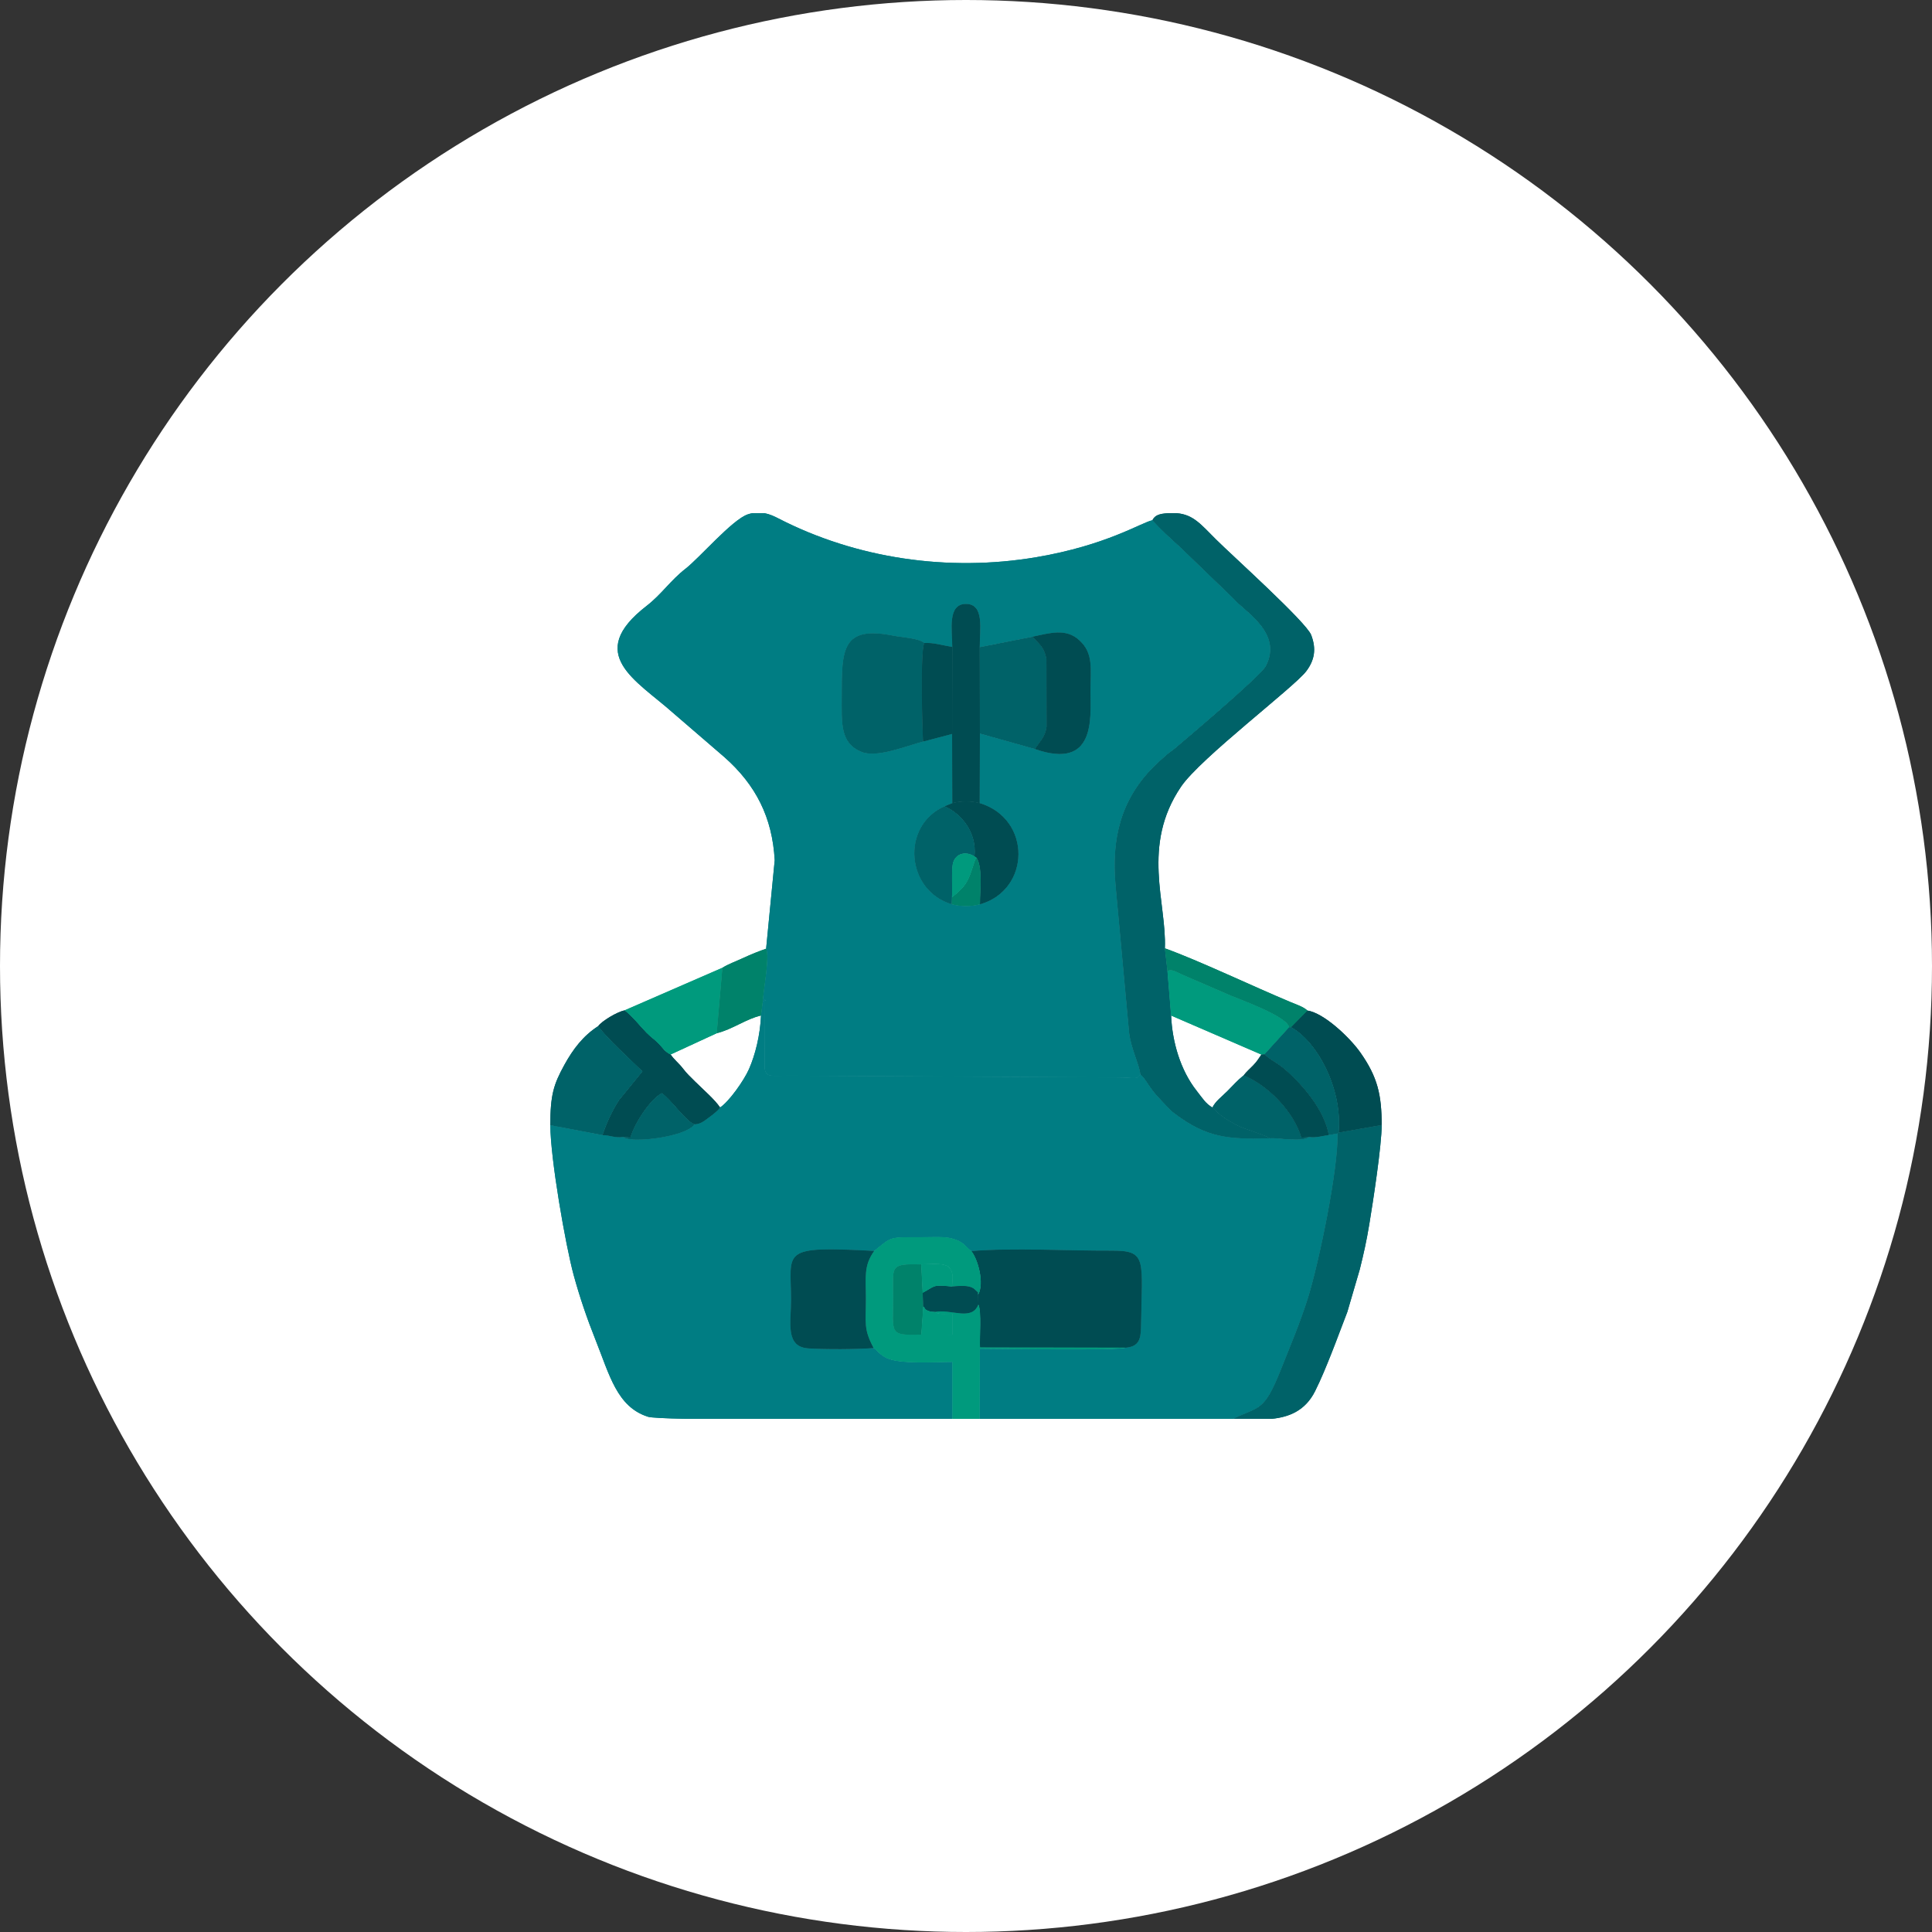 <?xml version="1.0" encoding="UTF-8"?>
<!DOCTYPE svg PUBLIC "-//W3C//DTD SVG 1.1//EN" "http://www.w3.org/Graphics/SVG/1.1/DTD/svg11.dtd">
<!-- Creator: CorelDRAW 2019 (64-Bit) -->
<svg xmlns="http://www.w3.org/2000/svg" xml:space="preserve" width="1.707in" height="1.707in" version="1.1" style="shape-rendering:geometricPrecision; text-rendering:geometricPrecision; image-rendering:optimizeQuality; fill-rule:evenodd; clip-rule:evenodd"
viewBox="0 0 1706.66 1706.66"
 xmlns:xlink="http://www.w3.org/1999/xlink">
 <rect x="0" y="0" width="1706.66" height="1706.66" fill="#333333" stroke="none"/>
 <defs>
  <style type="text/css">
   <![CDATA[
    .fil3 {fill:#004C52}
    .fil2 {fill:#006268}
    .fil1 {fill:#007D83}
    .fil5 {fill:#00826A}
    .fil4 {fill:#009A7D}
    .fil0 {fill:white}
   ]]>
  </style>
 </defs>
 <g id="Layer_x0020_1">
  <circle class="fil0" cx="853.33" cy="853.33" r="853.33"/>
  <g id="_2048217681280">
   <g>
    <path class="fil1" d="M816.57 568.02c8.04,-0.49 16.72,2.35 24.72,3.45 -0.19,-15.3 -4.33,-37.94 12.05,-37.93 16.5,0.01 12.09,22.77 12.09,38.18l46.86 -9.28c15.57,-3.21 29.28,-7.67 41.19,3.25 12.63,11.59 9.8,25.15 9.8,45.46 -0,23.37 4.67,69.24 -49.07,50.48l-48.61 -13.69 -0.2 61.52c46.13,14.04 44.95,76.69 0.29,89.32 -7.63,2.22 -17.28,2.06 -24.93,0 -40.32,-12.13 -45.22,-69.13 -6.3,-86.54l6.83 -2.78 -0.18 -61.18 -25.69 6.76c-14.13,3.61 -40.61,14.68 -54.2,9.18 -19.35,-7.83 -17.61,-25.45 -17.61,-49.95 0,-39.96 -0.02,-61.83 45.21,-52.75 7.84,1.57 22.5,2.14 27.76,6.5zm-152.06 -114.69l10.89 0c4.71,0.91 8.78,2.86 12.31,4.68 68.5,35.26 149.76,47.42 227.9,34.17 61.86,-10.48 92.89,-30.71 102.31,-32.6 8.96,9.63 15.15,15.16 24.39,23.54l47.7 46.02c8.85,10.72 43.67,29.72 28.15,59.35 -4.69,8.96 -75.45,68.57 -80.35,72.72 -2.69,2.28 -4.45,3.15 -7.11,5.48 -4.45,3.93 -8.57,7.56 -12.17,11.22 -28.07,28.59 -37.05,62.48 -32.96,105.27l11.86 129.02c1.63,14.04 9.33,28.97 9.9,36.89 -3.05,4.95 -4.75,2.72 -19.63,2.67l-290.63 -1.56c-16.02,0.06 -20.21,1.69 -21.56,-6.14l-0.31 -61.04c3.3,1.92 1.44,-0.13 -1.4,1.56 0.63,-10.6 6.27,-39.39 2.96,-46.51l7.59 -78.25c-2.1,-37.61 -16.48,-66.37 -44.72,-91.24l-45.32 -39.05c-31.91,-28.42 -78.33,-51.67 -23.15,-94.29 13.2,-10.2 21.23,-22.66 34.37,-32.81 12.14,-9.37 41.37,-43.51 55.06,-48.07 1.33,-0.44 2.63,-0.78 3.9,-1.03z"/>
    <path class="fil1" d="M673.81 884.57l-1.56 12.51c-0.73,17.21 -5,34.53 -10.63,47.35 -4.37,9.95 -17.55,28.65 -25.53,33.89 -2.37,3.16 -6.09,5.98 -9.91,8.78 -4.72,3.46 -6.99,5.63 -12.48,6.05 -5.34,6.29 -18.17,9.43 -28.03,11.33 -6.86,1.32 -29.02,4.37 -35.5,-0.14 -7.6,0.97 -11.43,-1.72 -17.95,-1.66l-46.07 -8.74c0,29.26 13.51,106.48 20.63,132.51 5.33,19.48 11.86,38.57 19.32,57.24 12.3,30.73 18.83,59.06 46.25,67.81 2.71,0.87 15.03,1.45 33,1.83l236 0 0 -50.24c-15.28,0 -46.01,2.18 -57.91,-3.33 -6.24,-2.89 -7.12,-5.69 -11.77,-8.96 -14.78,1.17 -42.65,1.26 -57.5,0.29 -20.7,-1.34 -15.33,-22.92 -15.33,-42.44 0,-43.96 -10.61,-47.98 73.34,-43.59 16,-12.81 12.34,-12.15 42.09,-12.14 7.84,0 19.37,-0.8 26.46,1.07 10.73,2.84 10.92,6.25 17.33,11.19 37.1,-3.02 85.03,-0.19 123.4,-0.37 32.31,-0.15 27.22,7.27 26.42,67.37 -0.16,11.78 -2.49,17.28 -13.54,18.3 -4.74,2.78 -113.33,0.99 -128.82,0.99l-0.21 61.87 224.17 0c22.95,-11.4 26.93,-5.41 42.11,-43.65 8.36,-21.07 16.57,-40.13 23.6,-62.37 9.84,-31.07 27.27,-115.18 26.34,-146.08l-7.74 1.41c-6.61,0.83 -10.87,2.53 -17.27,1.7 -4.05,2.81 -11.52,2.32 -17.29,2.12 -6.51,-0.22 -11.54,-1.29 -17.74,-0.98 -36.98,1.08 -55.68,-0.53 -84.18,-22.1 -4.51,-3.41 -7.4,-7.25 -11.02,-10.87 -11.83,-11.82 -13.68,-19.36 -18.96,-23.43 -3.05,4.95 -4.75,2.72 -19.63,2.67l-290.63 -1.56c-16.02,0.06 -20.21,1.69 -21.56,-6.14l-0.31 -61.04c3.3,1.92 1.44,-0.13 -1.4,1.56z"/>
    <path class="fil2" d="M1017.93 459.58c8.96,9.63 15.15,15.16 24.39,23.54l47.7 46.02c8.85,10.72 43.67,29.72 28.15,59.35 -4.69,8.96 -75.45,68.57 -80.35,72.72 -2.69,2.28 -4.45,3.15 -7.11,5.48 -4.45,3.93 -8.57,7.56 -12.17,11.22 -28.07,28.59 -37.05,62.48 -32.96,105.27l11.86 129.02c1.63,14.04 9.33,28.97 9.9,36.89 5.28,4.07 7.13,11.61 18.96,23.43 3.62,3.61 6.5,7.45 11.02,10.87 28.5,21.57 47.2,23.18 84.18,22.1 -2.49,-2.34 -22.65,-8.33 -27.99,-11.07 -9.22,-4.75 -16.17,-9.2 -22.46,-16.08 -5.93,-3.26 -8.94,-8.38 -13.93,-14.72 -14.38,-18.23 -21.61,-43.24 -22.61,-66.53l-3.23 -39.35 -2.28 -20.02c1.72,-40.09 -21.13,-90.62 14.31,-142.84 17.07,-25.17 99.89,-87.83 110.56,-101.95 7.29,-9.65 9.14,-19.53 4.39,-31.99 -4.35,-11.43 -70.5,-70.84 -84.2,-84.54 -13.26,-13.25 -19.93,-21.8 -34.41,-23.05l-8.16 0c-7.37,0.48 -11.26,1.72 -13.54,6.25z"/>
    <path class="fil3" d="M864.05 1143.72l0.18 8.57c3.04,5.83 0.98,29.18 1.48,38.04l128.64 0.15c11.04,-1.03 13.38,-6.52 13.54,-18.3 0.8,-60.1 5.89,-67.52 -26.42,-67.37 -38.37,0.18 -86.3,-2.65 -123.4,0.37 5.69,6.95 11.83,28.28 5.99,38.56z"/>
    <path class="fil2" d="M1182.52 1000.46l-0.99 0.77c0.93,30.9 -16.5,115.02 -26.34,146.08 -7.04,22.23 -15.24,41.3 -23.6,62.37 -15.18,38.24 -19.15,32.26 -42.11,43.65l34.09 0c15.1,-1.55 29.46,-7.11 38.13,-24.44 5.47,-10.94 10,-22.2 14.62,-33.81 4.96,-12.48 8.87,-23.38 13.85,-36.15l10.97 -37.47c3.53,-14.13 5.97,-25.12 8.44,-40 3.23,-19.45 10.94,-69.44 10.94,-87.65l-38 6.65z"/>
    <path class="fil4" d="M772.18 1105.05c-9.5,13.1 -7.3,23.46 -7.3,42.03 0,21.96 -2.25,26.78 6.8,43.71 4.65,3.27 5.53,6.07 11.77,8.96 11.9,5.51 42.63,3.33 57.91,3.33l0 50.24 23.96 0 0.21 -61.87c15.49,0 124.08,1.8 128.82,-0.99l-128.64 -0.15c-0.49,-8.85 1.56,-32.2 -1.48,-38.04 -5.89,15.03 -23.66,3.7 -38.53,6.63 3.59,2.61 9.72,1.57 15.57,1.57l0 18.57 -27.4 -0.08c-29.11,0.69 -24.87,-0.65 -24.89,-33.46 -0.02,-27.35 -3.39,-29.19 24.81,-28.58 7.51,-0.13 18.03,-1.57 23.91,1.85 5.15,5.34 3.7,9.79 3.35,17.69 4.63,-0.4 10.45,-1.01 15,0.1 2,0.49 3.37,0.97 5.16,2.62 4.83,4.46 1.74,1.37 2.83,4.52 5.83,-10.28 -0.3,-31.61 -5.99,-38.56 -6.41,-4.93 -6.6,-8.35 -17.33,-11.19 -7.09,-1.88 -18.62,-1.07 -26.46,-1.07 -29.75,-0 -26.09,-0.67 -42.09,12.14z"/>
    <path class="fil2" d="M815.41 655.04c-0.73,-11.77 -2.56,-81.72 1.16,-87.02 -5.26,-4.36 -19.92,-4.93 -27.76,-6.5 -45.23,-9.09 -45.21,12.78 -45.21,52.75 -0,24.5 -1.75,42.12 17.61,49.95 13.59,5.5 40.07,-5.57 54.2,-9.18z"/>
    <path class="fil3" d="M771.67 1190.79c-9.05,-16.93 -6.8,-21.75 -6.8,-43.71 0,-18.57 -2.2,-28.93 7.3,-42.03 -83.95,-4.39 -73.34,-0.37 -73.34,43.59 0,19.52 -5.37,41.1 15.33,42.44 14.85,0.96 42.73,0.88 57.5,-0.29z"/>
    <path class="fil2" d="M865.43 571.72l0.17 76.22 48.61 13.69 6.11 -8.54c2.17,-3.21 3.58,-6.5 4.22,-11.21l-0.13 -59.5c-2,-11.93 -7.69,-14.23 -12.13,-19.93l-46.86 9.28z"/>
    <path class="fil3" d="M528.44 906.46c7.24,10.3 29.31,30.36 39.11,39.94l-20.69 25.43c-6.12,9.28 -11.33,20.9 -14.63,30.86 6.52,-0.06 10.35,2.63 17.95,1.66l6.69 0.49c4.42,-14.47 18.39,-34.37 27.72,-39.2 8.37,5.69 21.55,25.45 29.12,27.52 5.49,-0.43 7.76,-2.59 12.48,-6.05 3.81,-2.8 7.54,-5.62 9.91,-8.78 -4.39,-6.76 -15.78,-16.63 -22.22,-23.05 -4.24,-4.23 -7.08,-6.79 -10.55,-11.33 -3.7,-4.84 -7.7,-7.72 -10.94,-12.45 -5.3,-2.42 -6.94,-5.92 -10.67,-9.71 -3.6,-3.66 -7.09,-5.85 -10.69,-9.58 -6.63,-6.87 -12,-14.11 -19.26,-19.72 -6.55,1.33 -20.26,9.5 -23.33,13.96z"/>
    <path class="fil2" d="M486.15 993.94l46.07 8.74c3.31,-9.96 8.52,-21.58 14.63,-30.86l20.69 -25.43c-9.8,-9.58 -31.87,-29.63 -39.11,-39.94 -13.18,8.44 -22.18,20.24 -29.9,34.27 -9.48,17.24 -12.39,26.51 -12.39,53.22z"/>
    <path class="fil3" d="M841.28 571.47l-0.19 76.81 0.18 61.18c7.67,-2.02 16.47,-2.04 24.11,0l0.2 -61.52 -0.17 -76.22c0,-15.41 4.41,-38.17 -12.09,-38.18 -16.38,-0.01 -12.23,22.63 -12.05,37.93z"/>
    <path class="fil3" d="M912.28 562.44c4.43,5.7 10.13,8 12.13,19.93l0.13 59.5c-0.64,4.71 -2.05,8 -4.22,11.21l-6.11 8.54c53.74,18.76 49.06,-27.11 49.07,-50.48 0,-20.3 2.83,-33.87 -9.8,-45.46 -11.91,-10.92 -25.62,-6.46 -41.19,-3.25z"/>
    <path class="fil4" d="M1034.5 897.08l79.77 34.5 2.83 -0.26 21.68 -23.88c-1.87,-9.93 -44.68,-25.02 -52.02,-28.16l-42.53 -18.42c-6.18,-2.84 -9.39,-5 -12.96,-3.12l3.23 39.35z"/>
    <path class="fil3" d="M1140.38 907.38c22.42,11.88 45.73,53.41 42.13,93.07l38 -6.65c0,-26.56 -3.57,-42.35 -18.74,-63.93 -9.43,-13.41 -32.31,-35.08 -46.89,-37.2l-14.51 14.7z"/>
    <path class="fil4" d="M551.77 892.49c7.26,5.61 12.63,12.85 19.26,19.72 3.6,3.73 7.09,5.93 10.69,9.58 3.73,3.79 5.37,7.29 10.67,9.71l40.75 -18.8 5.02 -57.81 -86.39 37.6z"/>
    <path class="fil3" d="M841.28 709.46l-6.83 2.78c13.83,6.05 28.65,21.98 26.43,44.3l1.85 1.24c5.5,8.65 2.89,29.2 2.96,41 44.67,-12.63 45.85,-75.28 -0.29,-89.32 -7.64,-2.04 -16.44,-2.02 -24.11,0z"/>
    <path class="fil2" d="M840.74 798.78l0.18 -6.09c0.54,-7.69 -0.66,-24.65 0.99,-30.58 2.26,-8.07 11.11,-10.73 18.96,-5.57 2.22,-22.31 -12.59,-38.25 -26.43,-44.3 -38.93,17.41 -34.03,74.41 6.3,86.54z"/>
    <path class="fil2" d="M1071.04 978.33c6.3,6.88 13.24,11.33 22.46,16.08 5.34,2.75 25.5,8.74 27.99,11.07 6.2,-0.3 11.22,0.76 17.74,0.98 5.78,0.2 13.24,0.69 17.29,-2.12l-6.86 0.63c-7.06,-23.64 -29.7,-46.28 -51.02,-55.08 -5.6,4.47 -9.37,8.89 -14.45,13.98 -4.67,4.67 -10.76,9.17 -13.15,14.45z"/>
    <path class="fil2" d="M1117.09 931.31c3.72,4.35 10.49,6.85 18.16,13.54 15.39,13.41 34.64,35.58 38.54,57.79l7.74 -1.41 0.99 -0.77c3.59,-39.66 -19.72,-81.19 -42.13,-93.07l-1.61 0.05 -21.68 23.88z"/>
    <path class="fil5" d="M638.16 854.89l-5.02 57.81c13.82,-3.35 26.13,-12.75 39.11,-15.62l1.56 -12.51c0.63,-10.6 6.27,-39.39 2.96,-46.51 -6.45,2.24 -12.95,4.78 -19.79,7.98 -6.35,2.97 -13.67,5.56 -18.82,8.85z"/>
    <path class="fil3" d="M815.41 655.04l25.69 -6.76 0.19 -76.81c-8,-1.1 -16.68,-3.94 -24.72,-3.45 -3.72,5.3 -1.89,75.25 -1.16,87.02z"/>
    <path class="fil5" d="M1031.27 857.73c3.57,-1.88 6.78,0.28 12.96,3.12l42.53 18.42c7.33,3.14 50.15,18.24 52.02,28.16l1.61 -0.05 14.51 -14.7c-3.26,-3.26 -10.31,-5.58 -14.73,-7.43 -33.67,-14.04 -80.91,-36.64 -111.17,-47.54l2.28 20.02z"/>
    <path class="fil3" d="M1098.64 949.9c21.32,8.8 43.95,31.44 51.02,55.08l6.86 -0.63c6.4,0.82 10.66,-0.88 17.27,-1.7 -3.9,-22.21 -23.14,-44.38 -38.54,-57.79 -7.67,-6.68 -14.44,-9.18 -18.16,-13.54l-2.83 0.26c-2.81,3.98 -3.7,5.89 -7.39,9.68 -3.26,3.34 -5.57,5.18 -8.24,8.64z"/>
    <path class="fil5" d="M813.87 1178.98l1.74 -24.78 -0.53 -12.2 -1.29 -25.06c-28.2,-0.61 -24.83,1.23 -24.81,28.58 0.02,32.82 -4.22,34.15 24.89,33.46z"/>
    <path class="fil2" d="M550.17 1004.35c6.49,4.51 28.65,1.46 35.5,0.14 9.86,-1.9 22.69,-5.04 28.03,-11.33 -7.57,-2.07 -20.76,-21.83 -29.12,-27.52 -9.33,4.83 -23.3,24.73 -27.72,39.2l-6.69 -0.49z"/>
    <path class="fil3" d="M815.08 1142l0.53 12.2c0.36,0.25 0.81,0.29 0.98,0.85 0.9,2.97 6,3.88 9.1,3.87 14.87,-2.94 32.65,8.39 38.53,-6.63l-0.18 -8.57c-1.1,-3.15 2,-0.06 -2.83,-4.52 -1.79,-1.65 -3.16,-2.13 -5.16,-2.62 -4.55,-1.11 -10.37,-0.5 -15,-0.1 -17.83,-1.78 -14.35,-0.62 -25.97,5.51z"/>
    <path class="fil5" d="M840.93 792.69l-0.18 6.09c7.65,2.06 17.3,2.22 24.93,0 -0.06,-11.79 2.54,-32.35 -2.96,-41 -1.25,1.6 -0.71,0.68 -1.77,3.22 -0.19,0.44 -0.65,1.87 -0.81,2.35 -4.74,14.74 -6.11,18.87 -19.21,29.33z"/>
    <path class="fil4" d="M815.08 1142c11.62,-6.13 8.13,-7.3 25.97,-5.51 0.36,-7.9 1.8,-12.35 -3.35,-17.69 -5.88,-3.42 -16.4,-1.98 -23.91,-1.85l1.29 25.06z"/>
    <path class="fil4" d="M813.87 1178.98l27.4 0.08 0 -18.57c-5.85,0 -11.98,1.04 -15.57,-1.57 -3.1,0.01 -8.2,-0.9 -9.1,-3.87 -0.17,-0.56 -0.62,-0.61 -0.98,-0.85l-1.74 24.78z"/>
    <path class="fil4" d="M840.93 792.69c13.1,-10.46 14.48,-14.6 19.21,-29.33 0.16,-0.49 0.62,-1.91 0.81,-2.35 1.06,-2.54 0.52,-1.62 1.77,-3.22l-1.85 -1.24c-7.85,-5.15 -16.7,-2.5 -18.96,5.57 -1.65,5.93 -0.45,22.89 -0.99,30.58z"/>
   </g>
   <g>
    <path class="fil1" d="M816.57 568.02c8.04,-0.49 16.72,2.35 24.72,3.45 -0.19,-15.3 -4.33,-37.94 12.05,-37.93 16.5,0.01 12.09,22.77 12.09,38.18l46.86 -9.28c15.57,-3.21 29.28,-7.67 41.19,3.25 12.63,11.59 9.8,25.15 9.8,45.46 -0,23.37 4.67,69.24 -49.07,50.48l-48.61 -13.69 -0.2 61.52c46.13,14.04 44.95,76.69 0.29,89.32 -7.63,2.22 -17.28,2.06 -24.93,0 -40.32,-12.13 -45.22,-69.13 -6.3,-86.54l6.83 -2.78 -0.18 -61.18 -25.69 6.76c-14.13,3.61 -40.61,14.68 -54.2,9.18 -19.35,-7.83 -17.61,-25.45 -17.61,-49.95 0,-39.96 -0.02,-61.83 45.21,-52.75 7.84,1.57 22.5,2.14 27.76,6.5zm-152.06 -114.69l10.89 0c4.71,0.91 8.78,2.86 12.31,4.68 68.5,35.26 149.76,47.42 227.9,34.17 61.86,-10.48 92.89,-30.71 102.31,-32.6 8.96,9.63 15.15,15.16 24.39,23.54l47.7 46.02c8.85,10.72 43.67,29.72 28.15,59.35 -4.69,8.96 -75.45,68.57 -80.35,72.72 -2.69,2.28 -4.45,3.15 -7.11,5.48 -4.45,3.93 -8.57,7.56 -12.17,11.22 -28.07,28.59 -37.05,62.48 -32.96,105.27l11.86 129.02c1.63,14.04 9.33,28.97 9.9,36.89 -3.05,4.95 -4.75,2.72 -19.63,2.67l-290.63 -1.56c-16.02,0.06 -20.21,1.69 -21.56,-6.14l-0.31 -61.04c3.3,1.92 1.44,-0.13 -1.4,1.56 0.63,-10.6 6.27,-39.39 2.96,-46.51l7.59 -78.25c-2.1,-37.61 -16.48,-66.37 -44.72,-91.24l-45.32 -39.05c-31.91,-28.42 -78.33,-51.67 -23.15,-94.29 13.2,-10.2 21.23,-22.66 34.37,-32.81 12.14,-9.37 41.37,-43.51 55.06,-48.07 1.33,-0.44 2.63,-0.78 3.9,-1.03z"/>
    <path class="fil1" d="M673.81 884.57l-1.56 12.51c-0.73,17.21 -5,34.53 -10.63,47.35 -4.37,9.95 -17.55,28.65 -25.53,33.89 -2.37,3.16 -6.09,5.98 -9.91,8.78 -4.72,3.46 -6.99,5.63 -12.48,6.05 -5.34,6.29 -18.17,9.43 -28.03,11.33 -6.86,1.32 -29.02,4.37 -35.5,-0.14 -7.6,0.97 -11.43,-1.72 -17.95,-1.66l-46.07 -8.74c0,29.26 13.51,106.48 20.63,132.51 5.33,19.48 11.86,38.57 19.32,57.24 12.3,30.73 18.83,59.06 46.25,67.81 2.71,0.87 15.03,1.45 33,1.83l236 0 0 -50.24c-15.28,0 -46.01,2.18 -57.91,-3.33 -6.24,-2.89 -7.12,-5.69 -11.77,-8.96 -14.78,1.17 -42.65,1.26 -57.5,0.29 -20.7,-1.34 -15.33,-22.92 -15.33,-42.44 0,-43.96 -10.61,-47.98 73.34,-43.59 16,-12.81 12.34,-12.15 42.09,-12.14 7.84,0 19.37,-0.8 26.46,1.07 10.73,2.84 10.92,6.25 17.33,11.19 37.1,-3.02 85.03,-0.19 123.4,-0.37 32.31,-0.15 27.22,7.27 26.42,67.37 -0.16,11.78 -2.49,17.28 -13.54,18.3 -4.74,2.78 -113.33,0.99 -128.82,0.99l-0.21 61.87 224.17 0c22.95,-11.4 26.93,-5.41 42.11,-43.65 8.36,-21.07 16.57,-40.13 23.6,-62.37 9.84,-31.07 27.27,-115.18 26.34,-146.08l-7.74 1.41c-6.61,0.83 -10.87,2.53 -17.27,1.7 -4.05,2.81 -11.52,2.32 -17.29,2.12 -6.51,-0.22 -11.54,-1.29 -17.74,-0.98 -36.98,1.08 -55.68,-0.53 -84.18,-22.1 -4.51,-3.41 -7.4,-7.25 -11.02,-10.87 -11.83,-11.82 -13.68,-19.36 -18.96,-23.43 -3.05,4.95 -4.75,2.72 -19.63,2.67l-290.63 -1.56c-16.02,0.06 -20.21,1.69 -21.56,-6.14l-0.31 -61.04c3.3,1.92 1.44,-0.13 -1.4,1.56z"/>
    <path class="fil2" d="M1017.93 459.58c8.96,9.63 15.15,15.16 24.39,23.54l47.7 46.02c8.85,10.72 43.67,29.72 28.15,59.35 -4.69,8.96 -75.45,68.57 -80.35,72.72 -2.69,2.28 -4.45,3.15 -7.11,5.48 -4.45,3.93 -8.57,7.56 -12.17,11.22 -28.07,28.59 -37.05,62.48 -32.96,105.27l11.86 129.02c1.63,14.04 9.33,28.97 9.9,36.89 5.28,4.07 7.13,11.61 18.96,23.43 3.62,3.61 6.5,7.45 11.02,10.87 28.5,21.57 47.2,23.18 84.18,22.1 -2.49,-2.34 -22.65,-8.33 -27.99,-11.07 -9.22,-4.75 -16.17,-9.2 -22.46,-16.08 -5.93,-3.26 -8.94,-8.38 -13.93,-14.72 -14.38,-18.23 -21.61,-43.24 -22.61,-66.53l-3.23 -39.35 -2.28 -20.02c1.72,-40.09 -21.13,-90.62 14.31,-142.84 17.07,-25.17 99.89,-87.83 110.56,-101.95 7.29,-9.65 9.14,-19.53 4.39,-31.99 -4.35,-11.43 -70.5,-70.84 -84.2,-84.54 -13.26,-13.25 -19.93,-21.8 -34.41,-23.05l-8.16 0c-7.37,0.48 -11.26,1.72 -13.54,6.25z"/>
    <path class="fil3" d="M864.05 1143.72l0.18 8.57c3.04,5.83 0.98,29.18 1.48,38.04l128.64 0.15c11.04,-1.03 13.38,-6.52 13.54,-18.3 0.8,-60.1 5.89,-67.52 -26.42,-67.37 -38.37,0.18 -86.3,-2.65 -123.4,0.37 5.69,6.95 11.83,28.28 5.99,38.56z"/>
    <path class="fil2" d="M1182.52 1000.46l-0.99 0.77c0.93,30.9 -16.5,115.02 -26.34,146.08 -7.04,22.23 -15.24,41.3 -23.6,62.37 -15.18,38.24 -19.15,32.26 -42.11,43.65l34.09 0c15.1,-1.55 29.46,-7.11 38.13,-24.44 5.47,-10.94 10,-22.2 14.62,-33.81 4.96,-12.48 8.87,-23.38 13.85,-36.15l10.97 -37.47c3.53,-14.13 5.97,-25.12 8.44,-40 3.23,-19.45 10.94,-69.44 10.94,-87.65l-38 6.65z"/>
    <path class="fil4" d="M772.18 1105.05c-9.5,13.1 -7.3,23.46 -7.3,42.03 0,21.96 -2.25,26.78 6.8,43.71 4.65,3.27 5.53,6.07 11.77,8.96 11.9,5.51 42.63,3.33 57.91,3.33l0 50.24 23.96 0 0.21 -61.87c15.49,0 124.08,1.8 128.82,-0.99l-128.64 -0.15c-0.49,-8.85 1.56,-32.2 -1.48,-38.04 -5.89,15.03 -23.66,3.7 -38.53,6.63 3.59,2.61 9.72,1.57 15.57,1.57l0 18.57 -27.4 -0.08c-29.11,0.69 -24.87,-0.65 -24.89,-33.46 -0.02,-27.35 -3.39,-29.19 24.81,-28.58 7.51,-0.13 18.03,-1.57 23.91,1.85 5.15,5.34 3.7,9.79 3.35,17.69 4.63,-0.4 10.45,-1.01 15,0.1 2,0.49 3.37,0.97 5.16,2.62 4.83,4.46 1.74,1.37 2.83,4.52 5.83,-10.28 -0.3,-31.61 -5.99,-38.56 -6.41,-4.93 -6.6,-8.35 -17.33,-11.19 -7.09,-1.88 -18.62,-1.07 -26.46,-1.07 -29.75,-0 -26.09,-0.67 -42.09,12.14z"/>
    <path class="fil2" d="M815.41 655.04c-0.73,-11.77 -2.56,-81.72 1.16,-87.02 -5.26,-4.36 -19.92,-4.93 -27.76,-6.5 -45.23,-9.09 -45.21,12.78 -45.21,52.75 -0,24.5 -1.75,42.12 17.61,49.95 13.59,5.5 40.07,-5.57 54.2,-9.18z"/>
    <path class="fil3" d="M771.67 1190.79c-9.05,-16.93 -6.8,-21.75 -6.8,-43.71 0,-18.57 -2.2,-28.93 7.3,-42.03 -83.95,-4.39 -73.34,-0.37 -73.34,43.59 0,19.52 -5.37,41.1 15.33,42.44 14.85,0.96 42.73,0.88 57.5,-0.29z"/>
    <path class="fil2" d="M865.43 571.72l0.17 76.22 48.61 13.69 6.11 -8.54c2.17,-3.21 3.58,-6.5 4.22,-11.21l-0.13 -59.5c-2,-11.93 -7.69,-14.23 -12.13,-19.93l-46.86 9.28z"/>
    <path class="fil3" d="M528.44 906.46c7.24,10.3 29.31,30.36 39.11,39.94l-20.69 25.43c-6.12,9.28 -11.33,20.9 -14.63,30.86 6.52,-0.06 10.35,2.63 17.95,1.66l6.69 0.49c4.42,-14.47 18.39,-34.37 27.72,-39.2 8.37,5.69 21.55,25.45 29.12,27.52 5.49,-0.43 7.76,-2.59 12.48,-6.05 3.81,-2.8 7.54,-5.62 9.91,-8.78 -4.39,-6.76 -15.78,-16.63 -22.22,-23.05 -4.24,-4.23 -7.08,-6.79 -10.55,-11.33 -3.7,-4.84 -7.7,-7.72 -10.94,-12.45 -5.3,-2.42 -6.94,-5.92 -10.67,-9.71 -3.6,-3.66 -7.09,-5.85 -10.69,-9.58 -6.63,-6.87 -12,-14.11 -19.26,-19.72 -6.55,1.33 -20.26,9.5 -23.33,13.96z"/>
    <path class="fil2" d="M486.15 993.94l46.07 8.74c3.31,-9.96 8.52,-21.58 14.63,-30.86l20.69 -25.43c-9.8,-9.58 -31.87,-29.63 -39.11,-39.94 -13.18,8.44 -22.18,20.24 -29.9,34.27 -9.48,17.24 -12.39,26.51 -12.39,53.22z"/>
    <path class="fil3" d="M841.28 571.47l-0.19 76.81 0.18 61.18c7.67,-2.02 16.47,-2.04 24.11,0l0.2 -61.52 -0.17 -76.22c0,-15.41 4.41,-38.17 -12.09,-38.18 -16.38,-0.01 -12.23,22.63 -12.05,37.93z"/>
    <path class="fil3" d="M912.28 562.44c4.43,5.7 10.13,8 12.13,19.93l0.13 59.5c-0.64,4.71 -2.05,8 -4.22,11.21l-6.11 8.54c53.74,18.76 49.06,-27.11 49.07,-50.48 0,-20.3 2.83,-33.87 -9.8,-45.46 -11.91,-10.92 -25.62,-6.46 -41.19,-3.25z"/>
    <path class="fil4" d="M1034.5 897.08l79.77 34.5 2.83 -0.26 21.68 -23.88c-1.87,-9.93 -44.68,-25.02 -52.02,-28.16l-42.53 -18.42c-6.18,-2.84 -9.39,-5 -12.96,-3.12l3.23 39.35z"/>
    <path class="fil3" d="M1140.38 907.38c22.42,11.88 45.73,53.41 42.13,93.07l38 -6.65c0,-26.56 -3.57,-42.35 -18.74,-63.93 -9.43,-13.41 -32.31,-35.08 -46.89,-37.2l-14.51 14.7z"/>
    <path class="fil4" d="M551.77 892.49c7.26,5.61 12.63,12.85 19.26,19.72 3.6,3.73 7.09,5.93 10.69,9.58 3.73,3.79 5.37,7.29 10.67,9.71l40.75 -18.8 5.02 -57.81 -86.39 37.6z"/>
    <path class="fil3" d="M841.28 709.46l-6.83 2.78c13.83,6.05 28.65,21.98 26.43,44.3l1.85 1.24c5.5,8.65 2.89,29.2 2.96,41 44.67,-12.63 45.85,-75.28 -0.29,-89.32 -7.64,-2.04 -16.44,-2.02 -24.11,0z"/>
    <path class="fil2" d="M840.74 798.78l0.18 -6.09c0.54,-7.69 -0.66,-24.65 0.99,-30.58 2.26,-8.07 11.11,-10.73 18.96,-5.57 2.22,-22.31 -12.59,-38.25 -26.43,-44.3 -38.93,17.41 -34.03,74.41 6.3,86.54z"/>
    <path class="fil2" d="M1071.04 978.33c6.3,6.88 13.24,11.33 22.46,16.08 5.34,2.75 25.5,8.74 27.99,11.07 6.2,-0.3 11.22,0.76 17.74,0.98 5.78,0.2 13.24,0.69 17.29,-2.12l-6.86 0.63c-7.06,-23.64 -29.7,-46.28 -51.02,-55.08 -5.6,4.47 -9.37,8.89 -14.45,13.98 -4.67,4.67 -10.76,9.17 -13.15,14.45z"/>
    <path class="fil2" d="M1117.09 931.31c3.72,4.35 10.49,6.85 18.16,13.54 15.39,13.41 34.64,35.58 38.54,57.79l7.74 -1.41 0.99 -0.77c3.59,-39.66 -19.72,-81.19 -42.13,-93.07l-1.61 0.05 -21.68 23.88z"/>
    <path class="fil5" d="M638.16 854.89l-5.02 57.81c13.82,-3.35 26.13,-12.75 39.11,-15.62l1.56 -12.51c0.63,-10.6 6.27,-39.39 2.96,-46.51 -6.45,2.24 -12.95,4.78 -19.79,7.98 -6.35,2.97 -13.67,5.56 -18.82,8.85z"/>
    <path class="fil3" d="M815.41 655.04l25.69 -6.76 0.19 -76.81c-8,-1.1 -16.68,-3.94 -24.72,-3.45 -3.72,5.3 -1.89,75.25 -1.16,87.02z"/>
    <path class="fil5" d="M1031.27 857.73c3.57,-1.88 6.78,0.28 12.96,3.12l42.53 18.42c7.33,3.14 50.15,18.24 52.02,28.16l1.61 -0.05 14.51 -14.7c-3.26,-3.26 -10.31,-5.58 -14.73,-7.43 -33.67,-14.04 -80.91,-36.64 -111.17,-47.54l2.28 20.02z"/>
    <path class="fil3" d="M1098.64 949.9c21.32,8.8 43.95,31.44 51.02,55.08l6.86 -0.63c6.4,0.82 10.66,-0.88 17.27,-1.7 -3.9,-22.21 -23.14,-44.38 -38.54,-57.79 -7.67,-6.68 -14.44,-9.18 -18.16,-13.54l-2.83 0.26c-2.81,3.98 -3.7,5.89 -7.39,9.68 -3.26,3.34 -5.57,5.18 -8.24,8.64z"/>
    <path class="fil5" d="M813.87 1178.98l1.74 -24.78 -0.53 -12.2 -1.29 -25.06c-28.2,-0.61 -24.83,1.23 -24.81,28.58 0.02,32.82 -4.22,34.15 24.89,33.46z"/>
    <path class="fil2" d="M550.17 1004.35c6.49,4.51 28.65,1.46 35.5,0.14 9.86,-1.9 22.69,-5.04 28.03,-11.33 -7.57,-2.07 -20.76,-21.83 -29.12,-27.52 -9.33,4.83 -23.3,24.73 -27.72,39.2l-6.69 -0.49z"/>
    <path class="fil3" d="M815.08 1142l0.53 12.2c0.36,0.25 0.81,0.29 0.98,0.85 0.9,2.97 6,3.88 9.1,3.87 14.87,-2.94 32.65,8.39 38.53,-6.63l-0.18 -8.57c-1.1,-3.15 2,-0.06 -2.83,-4.52 -1.79,-1.65 -3.16,-2.13 -5.16,-2.62 -4.55,-1.11 -10.37,-0.5 -15,-0.1 -17.83,-1.78 -14.35,-0.62 -25.97,5.51z"/>
    <path class="fil5" d="M840.93 792.69l-0.18 6.09c7.65,2.06 17.3,2.22 24.93,0 -0.06,-11.79 2.54,-32.35 -2.96,-41 -1.25,1.6 -0.71,0.68 -1.77,3.22 -0.19,0.44 -0.65,1.87 -0.81,2.35 -4.74,14.74 -6.11,18.87 -19.21,29.33z"/>
    <path class="fil4" d="M815.08 1142c11.62,-6.13 8.13,-7.3 25.97,-5.51 0.36,-7.9 1.8,-12.35 -3.35,-17.69 -5.88,-3.42 -16.4,-1.98 -23.91,-1.85l1.29 25.06z"/>
    <path class="fil4" d="M813.87 1178.98l27.4 0.08 0 -18.57c-5.85,0 -11.98,1.04 -15.57,-1.57 -3.1,0.01 -8.2,-0.9 -9.1,-3.87 -0.17,-0.56 -0.62,-0.61 -0.98,-0.85l-1.74 24.78z"/>
    <path class="fil4" d="M840.93 792.69c13.1,-10.46 14.48,-14.6 19.21,-29.33 0.16,-0.49 0.62,-1.91 0.81,-2.35 1.06,-2.54 0.52,-1.62 1.77,-3.22l-1.85 -1.24c-7.85,-5.15 -16.7,-2.5 -18.96,5.57 -1.65,5.93 -0.45,22.89 -0.99,30.58z"/>
   </g>
  </g>
 </g>
</svg>
